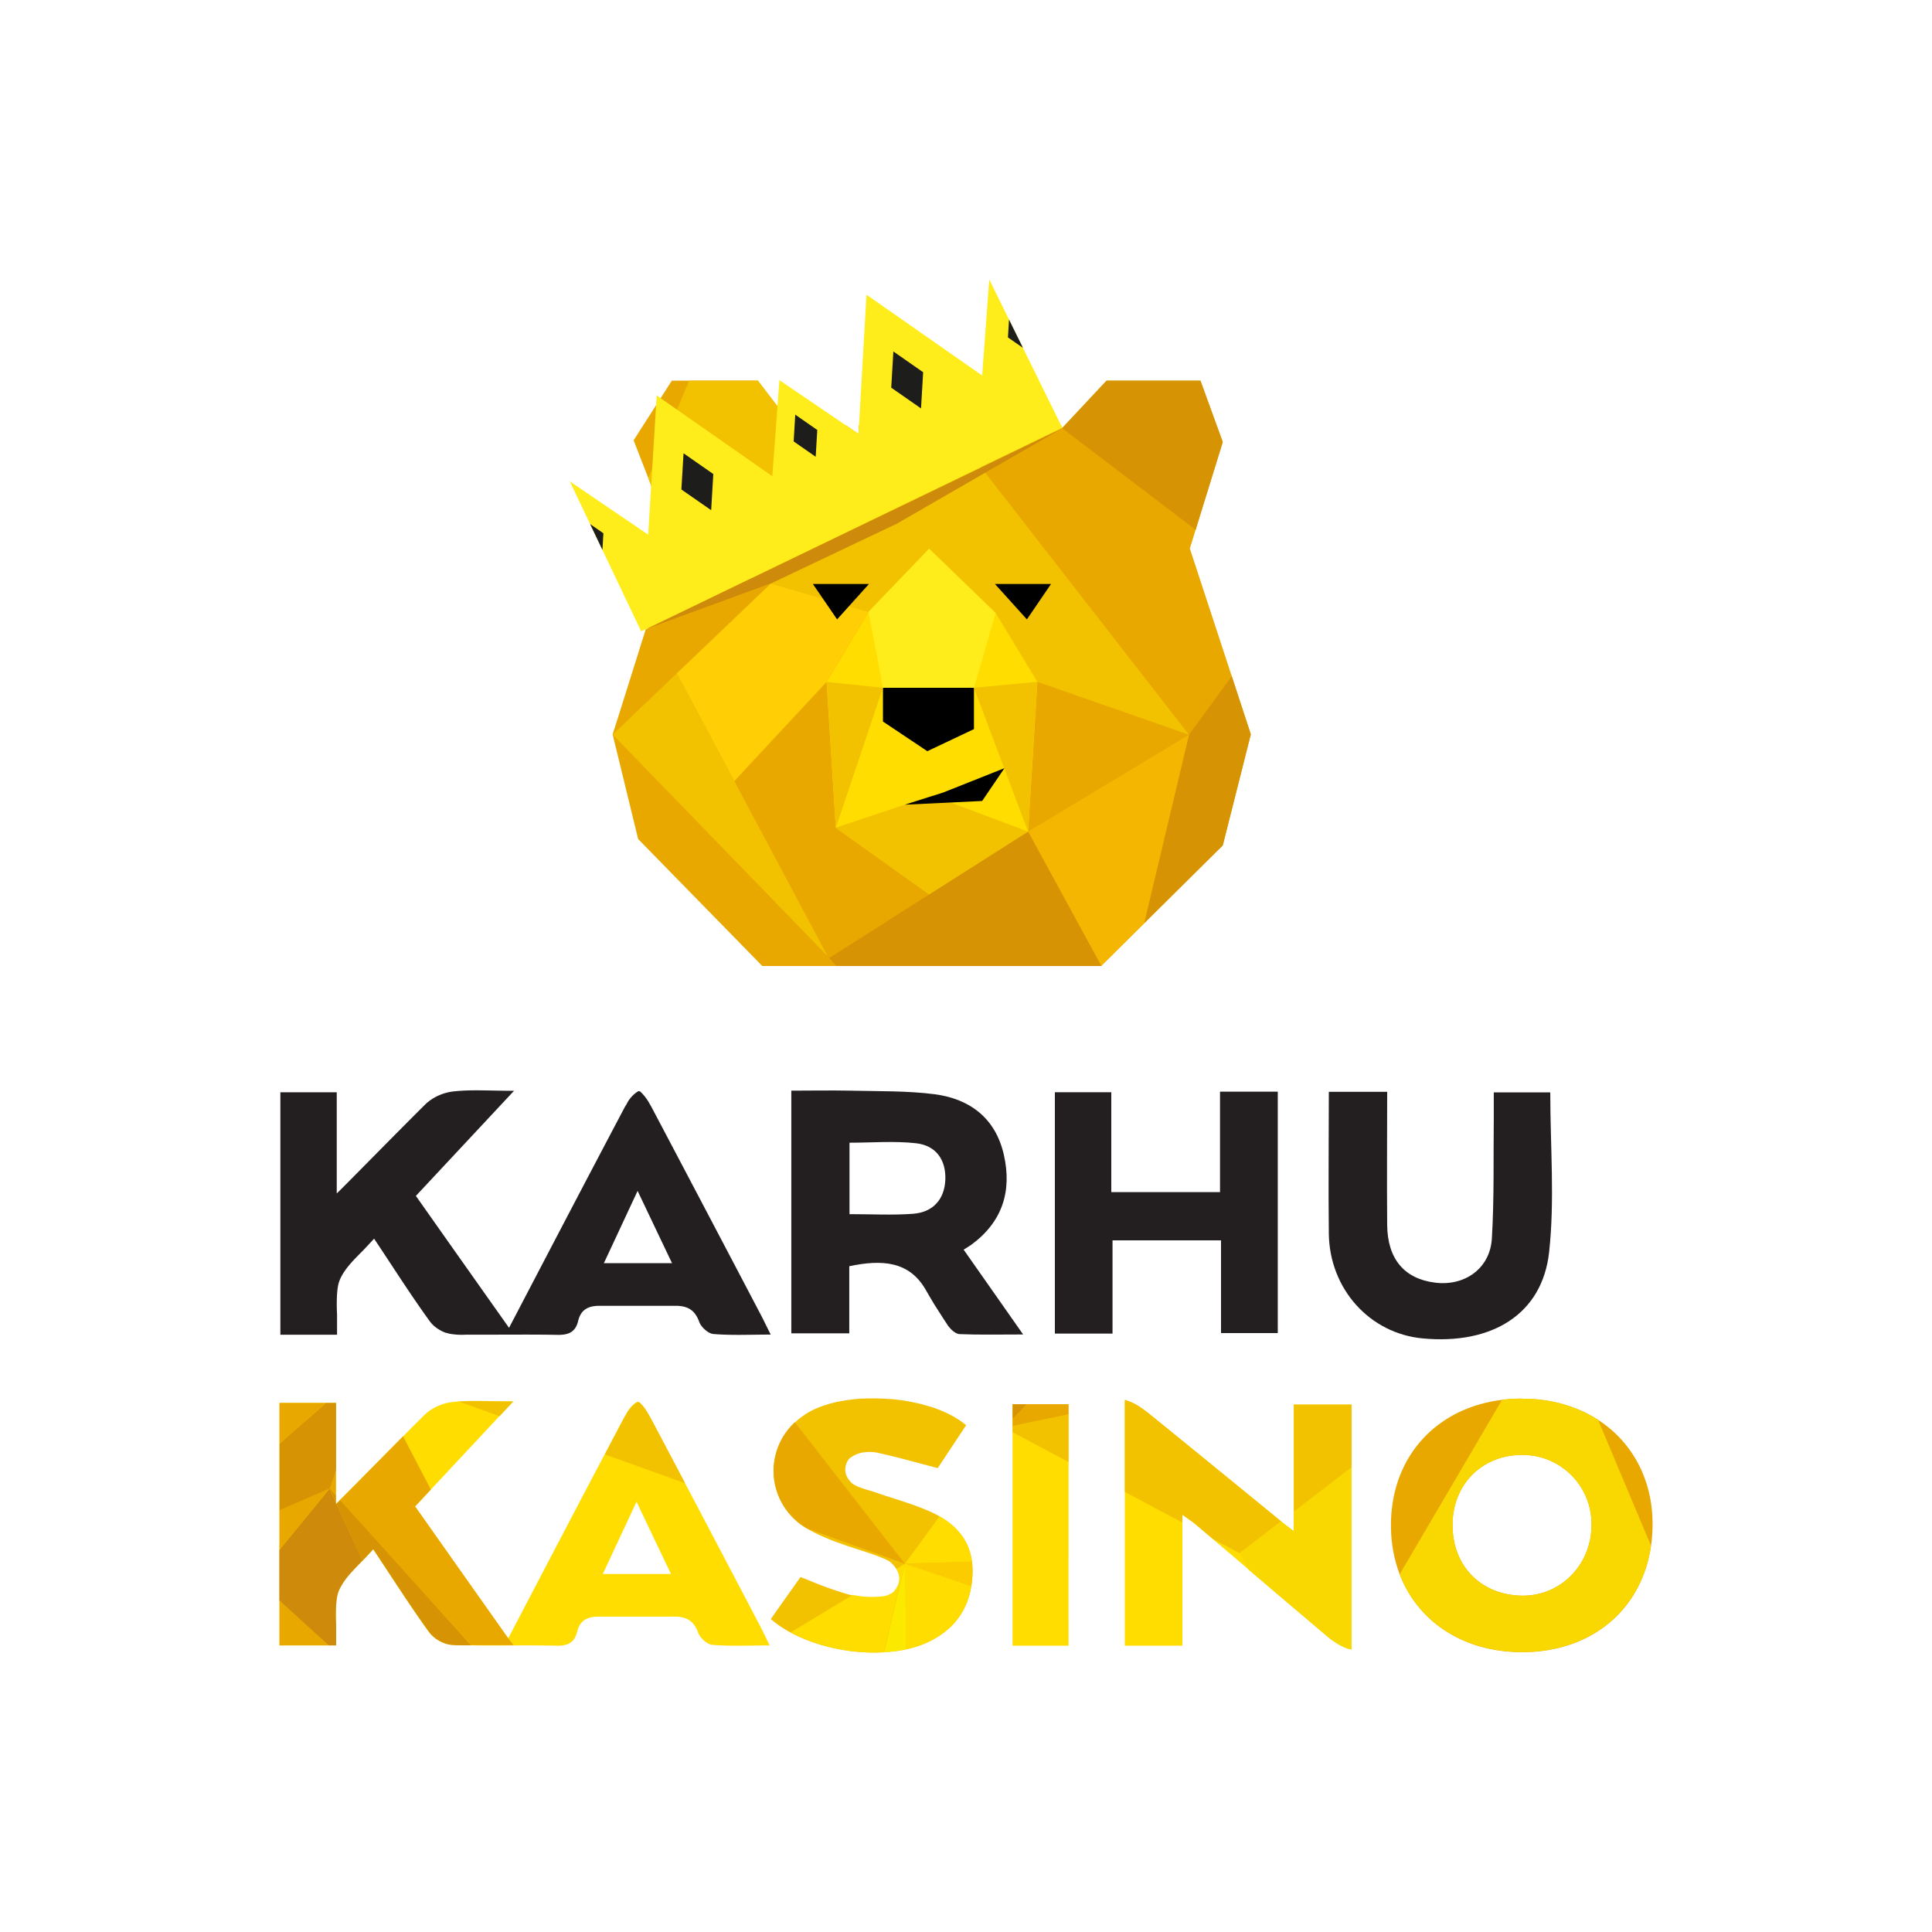 <svg id="Layer_1" data-name="Layer 1" xmlns="http://www.w3.org/2000/svg" xmlns:xlink="http://www.w3.org/1999/xlink" viewBox="0 0 500 500"><defs><style>.cls-1{fill:none;}.cls-2{fill:#e9a800;}.cls-3,.cls-7{fill:#f2c100;}.cls-16,.cls-4{fill:#fd0;}.cls-12,.cls-13,.cls-22,.cls-4,.cls-6,.cls-7,.cls-8,.cls-9{fill-rule:evenodd;}.cls-5{fill:#d69303;}.cls-23,.cls-8{fill:#cd8a0b;}.cls-9{fill:#ffce05;}.cls-10{fill:#f4b600;}.cls-11,.cls-12{fill:#ffed1b;}.cls-13,.cls-14{fill:#1d1d1b;}.cls-15{fill:#231f20;}.cls-17{fill:#f9d700;}.cls-18{clip-path:url(#clip-path);}.cls-19{clip-path:url(#clip-path-2);}.cls-20{clip-path:url(#clip-path-3);}.cls-21{fill:#fce900;}.cls-22{fill:#fbcd00;}</style><clipPath id="clip-path"><path class="cls-1" d="M291.11,363l.89-.19-.89-.45Z"/></clipPath><clipPath id="clip-path-2"><polygon class="cls-1" points="290.26 362.15 291.1 362.83 291.94 362.15 291.1 361.47 290.26 362.15"/></clipPath><clipPath id="clip-path-3"><polygon class="cls-1" points="291.1 363.51 289.41 362.15 291.1 360.79 292.79 362.15 291.1 363.51"/></clipPath></defs><title>2633_500x500_white</title><polygon class="cls-2" points="307.93 141.95 316.45 114.36 310.68 98.5 286.37 98.5 274.92 110.72 274.58 110.02 222.31 110.02 222.18 112.3 218.81 110.02 204.8 110.02 196.13 98.5 173.88 98.5 163.98 113.95 174.72 141.56 158.56 190.11 165.15 217.14 197.28 250 284.99 250 316.45 218.79 323.71 190.04 307.93 141.95"/><polygon class="cls-3" points="245.39 110.02 222.31 110.02 222.18 112.3 218.81 110.02 205.03 110.02 196.13 98.5 178.37 98.5 167.78 123.73 174.15 140.88 173.77 142.07 198.94 151.21 199.51 151.01 224.77 158.35 223.66 160.19 268.47 176.46 307.71 190.15 245.39 110.02"/><polygon class="cls-4" points="240.46 142.06 224.77 158.35 213.92 176.48 216.31 214.21 240.55 231.5 266.07 215.23 268.47 176.46 257.73 158.71 240.46 142.06"/><path class="cls-5" d="M274.92,110.84l34.16,26h0l.35.27,6.44-20.82h0l.58-1.88-5.77-15.87H286.37L275,110.7C274.93,110.78,274.92,110.84,274.92,110.84Z"/><polygon class="cls-6" points="252.06 178 228.51 178 228.51 186.73 239.99 194.41 252.06 188.69 252.06 178"/><polygon class="cls-3" points="213.92 176.48 228.51 178 216.31 214.21 213.92 176.48"/><polygon class="cls-7" points="252.06 178 268.47 176.46 266.07 215.23 252.06 178"/><polygon class="cls-3" points="216.31 214.21 241.23 205.88 266.07 215.23 240.55 231.5 216.31 214.21"/><polygon points="257.49 151.13 272.01 151.13 265.76 160.3 257.49 151.13"/><polygon class="cls-6" points="234.19 208.25 254.18 207.29 259.95 198.8 244.05 205.12 234.19 208.25"/><line class="cls-1" x1="199.51" y1="151.01" x2="167.12" y2="162.85"/><polygon class="cls-5" points="318.78 175.01 307.71 190.15 296.1 238.93 316.45 218.79 323.71 190.04 318.78 175.01"/><polygon class="cls-8" points="167.12 162.85 274.3 111.18 232.1 135.53 199.51 151.01 167.12 162.85"/><polygon class="cls-2" points="167.12 162.85 158.56 190.11 199.51 151.01 167.12 162.85"/><polygon class="cls-3" points="175.17 174.25 158.56 190.11 214.2 247.48 175.17 174.25"/><polygon class="cls-9" points="175.17 174.25 190.03 202.15 213.92 176.48 224.77 158.35 199.51 151.01 175.17 174.25"/><polygon class="cls-10" points="266.07 215.23 284.99 249.93 296.1 238.93 307.71 190.15 266.07 215.23"/><polygon class="cls-11" points="240.46 141.98 224.77 158.35 228.51 178 252.06 178 257.68 158.65 240.46 141.98"/><polygon points="224.89 151.13 210.37 151.13 216.64 160.3 224.89 151.13"/><polygon class="cls-12" points="165.94 163.4 274.92 110.72 256.02 72.33 254.18 97.18 224.25 76.27 222.18 112.3 201.71 98.38 199.87 123.24 169.95 102.34 167.75 138.37 147.46 124.57 165.94 163.4"/><polygon class="cls-13" points="176.9 117.31 176.34 126.68 184.05 132.04 184.6 122.68 176.9 117.31"/><polygon class="cls-13" points="231.2 90.96 230.65 100.33 238.36 105.7 238.91 96.33 231.2 90.96"/><polygon class="cls-13" points="205.81 107.31 205.4 114.24 211.1 118.21 211.51 111.28 205.81 107.31"/><polygon class="cls-5" points="266.07 215.23 214.6 247.93 216.42 249.93 216.48 250 284.99 250 284.99 249.93 266.07 215.23"/><polygon class="cls-14" points="260.86 87.33 264.74 90.02 261.13 82.7 260.86 87.33"/><polygon class="cls-14" points="155.91 142.31 156.16 138.01 152.72 135.63 155.91 142.31"/><path class="cls-15" d="M264.79,345.36c-6.21,0-11.3.12-16.39-.09-1.05,0-2.28-1.15-3-2.1-.28-.37-2.25-3.46-3.69-5.73-.8-1.29-1.95-3.33-2.19-3.74-4.27-7.33-11.29-7.79-19.73-6v17.36h-15V282.26c5,0,10.12-.1,15.2,0,7.32.18,14.7,0,21.92.93,9.1,1.21,15.72,6.18,17.88,15.64s-.39,17.41-8.4,23.3c-.54.39-1.11.71-2,1.28Zm-44.94-31.14c5.79,0,11.13.3,16.41-.09s8.19-3.82,8.39-8.82-2.29-8.85-7.59-9.44c-5.67-.63-11.46-.14-17.21-.14Z"/><path class="cls-15" d="M287.6,308.52h28.14v-26h14.95V345H316V321H287.92v24.13H273V282.67H287.6Z"/><path class="cls-15" d="M401.21,282.7c0,14.09,1.18,27.87-.3,41.36-1.76,16-14.72,24-32.69,22.32-13.71-1.25-24.14-12.77-24.32-27.11-.14-12.14,0-24.29,0-36.71H359c0,11.59-.1,23.05,0,34.5.09,8.76,4.45,13.88,12.34,14.88,7.68,1,14.27-3.63,14.75-11.37.63-10.46.38-21,.5-31.48,0-2.12,0-4.24,0-6.39Z"/><path class="cls-15" d="M196.91,340.29q-14.16-27-28.37-53.91c-.11-.21-.35-.6-.35-.6a12.58,12.58,0,0,0-2.4-3.2h0a1.86,1.86,0,0,0-.2-.14.55.55,0,0,0-.46,0,7.91,7.91,0,0,0-3,3.38h0c-.16.24-.32.48-.46.74-9.94,18.8-19.77,37.64-29.93,57.08-8.15-11.52-16-22.63-24.11-34.14l25.4-27.2c-6.25,0-10.91-.35-15.47.14a12.87,12.87,0,0,0-7.2,3.09c-6.35,6.24-22.66,22.91-23.21,23.33v-2.18h0v-24H72.56v62.75H87.23c0-3.21,0-5,0-5.23-.07-1.33-.28-6.37.58-8.64,1.14-3,3.65-5.41,6.21-8v0c.94-1,1.9-2,2.79-3,5,7.48,9.51,14.63,14.48,21.47a4.57,4.57,0,0,0,.29.36,1.71,1.71,0,0,0,.18.2c.08.1.19.19.28.29a3.85,3.85,0,0,0,.3.27,2.48,2.48,0,0,0,.3.25c.11.09.23.19.36.28l.3.21.43.26.29.17.5.26.26.11c.21.1.43.18.65.26l.11,0,.77.21h0a17.74,17.74,0,0,0,4.27.25h6.07c5.84,0,11.68-.06,17.52.05,2.92.07,4.76-.67,5.46-3.62s2.7-3.95,5.67-3.89c.08,0,19.58,0,20,0,2.76.11,4.58,1.14,5.67,4.18.49,1.34,2.32,3,3.65,3.11,4.72.39,9.49.15,14.84.15C198.35,343.2,197.66,341.72,196.91,340.29Zm-40.63-13.38c2.81-6,5.52-11.83,8.73-18.71,3.2,6.73,5.93,12.45,8.91,18.71Z"/><path class="cls-16" d="M196.67,420.72q-9.67-18.45-19.4-36.9h0q-4.47-8.51-9-17c-.11-.21-.25-.4-.37-.6h0s-1.54-2.87-2.77-3.42a.4.4,0,0,0-.22,0c-.38.17-1.67.92-3,3.41h0a5.62,5.62,0,0,0-.45.74c-1.13,2.14-3.14,5.92-4.22,8-8.52,16.15-17,32.39-25.72,49.07-8.14-11.52-16-22.64-24.1-34.14,8.22-8.8,16.3-17.47,25.4-27.2-6.25,0-10.91-.35-15.48.14a12.87,12.87,0,0,0-7.2,3.09c-6.35,6.24-22.66,22.91-23.21,23.33V363.07H72.33v62.75H87c0-3.21,0-5,0-5.24-.07-1.32-.28-6.36.59-8.63,1.55-4.07,5.68-7.15,9-11,5,7.49,9.52,14.64,14.48,21.49a8.62,8.62,0,0,0,5.83,3.25c9,.35,18,0,27,.22,2.92.06,4.76-.67,5.46-3.62s2.7-3.95,5.67-3.9h20c2.76.12,4.58,1.14,5.67,4.19.5,1.34,2.32,3,3.66,3.11,4.72.39,9.48.15,14.83.15C198.11,423.64,197.42,422.16,196.67,420.72ZM156,407.35c2.81-6,5.53-11.83,8.74-18.71,3.19,6.73,5.92,12.45,8.91,18.71Z"/><path class="cls-2" d="M375.92,394.55c-.06,10.73,7.38,18.3,18.08,18.4,9.93.09,17.89-8.05,17.87-18.28a17.83,17.83,0,0,0-17.49-18.14c-10.56-.23-18.4,7.42-18.46,18M394,362c19.86,0,33.94,13.8,33.68,32.95-.26,19.44-14.11,32.74-34,32.63s-33.77-13.7-33.7-33,14.1-32.65,34-32.62"/><path class="cls-17" d="M375.92,394.55c.06-10.6,7.9-18.25,18.46-18a17.83,17.83,0,0,1,17.49,18.14c0,10.18-7.85,18.28-17.7,18.28H394c-10.7-.1-18.14-7.67-18.08-18.4m18-32.6a40,40,0,0,0-5.2.32l-26.48,45.14c4.7,12.19,16.34,20,31.42,20.12,18.09.11,31.19-10.9,33.61-27.52l-13.69-32.58A35.82,35.82,0,0,0,394,362h-.06"/><polygon class="cls-16" points="276.54 403.35 276.54 378.38 276.53 378.38 276.53 363.41 262.05 363.41 262.05 370.65 262.05 403.81 262.05 414.07 262.05 425.91 276.53 425.91 276.54 425.91 276.54 418.96 276.53 418.96 276.53 403.35 276.54 403.35"/><polygon class="cls-3" points="262.05 369.05 262.05 370.65 276.54 378.38 276.54 366.03 262.05 369.05"/><polygon class="cls-2" points="265.79 363.41 262.05 367.28 262.05 369.05 276.54 366.03 276.54 363.41 265.79 363.41"/><polygon class="cls-5" points="262.05 363.41 262.05 367.28 265.79 363.41 262.05 363.41"/><path class="cls-16" d="M334.84,363.51v32.75c-1.45-1.11-2.21-1.64-2.94-2.24l-8.54-7-9-7.33-1.8-1.47q-7.56-6.17-15.13-12.31l-.21-.16-.89-.69-.07,0s-.32-.25-.84-.6a14,14,0,0,0-4.32-2.11h0V425.9H306V392c1.58,1.16,2.65,1.84,3.61,2.66l19,16.18q7.23,6.15,14.49,12.29l.79.67c.14.11,1,.76,1.28.94,1.24.84,3.23,2,4.62,2.09V363.51Z"/><path class="cls-17" d="M334.84,391.19v5.07c-1.45-1.11-2.21-1.64-2.94-2.24l-.37-.3L320.78,402l2.31,4.19,5.51,4.7q7.23,6.15,14.49,12.29l.79.67c.14.11,1,.76,1.28.94,1.24.84,3.23,2,4.62,2.09V379.73Z"/><path class="cls-3" d="M296.28,365s-.32-.25-.84-.6a13.89,13.89,0,0,0-4.33-2.11v23.82l14.9,7.94V392c1.58,1.16,2.65,1.84,3.61,2.66l4.22,3.59,6.94,3.7,10.75-8.25c-11.35-9.26-22.69-18.56-34.08-27.78Z"/><polygon class="cls-3" points="334.84 363.5 334.84 391.19 349.78 379.73 349.78 363.5 334.84 363.5"/><path class="cls-3" d="M241.14,391.39c-.58-.26-1.17-.52-1.76-.76-4.15-1.71-8.53-2.91-12.78-4.39-2-.71-4.31-1.1-6-2.29-3-2.7-1.58-5.37-1-6.23a3.17,3.17,0,0,1,.39-.41l.22-.15.6-.38.24-.12a8,8,0,0,1,.73-.35,9,9,0,0,1,2.68-.53,10.26,10.26,0,0,1,2.74.22c1.16.25,2.31.52,3.46.8,2.11.51,4.23,1.07,6.37,1.64,1.86.5,3.73,1,5.66,1.5h0l3.52-5.33c1.23-1.85,2.51-3.77,3.82-5.76-.32-.27-.66-.54-1-.79l-.39-.28-.69-.47c-.17-.1-.34-.2-.5-.31l-.66-.39-.57-.31-.66-.34-.62-.3-.65-.29-.68-.3-.65-.26-.74-.28-.58-.21-.85-.28-.09,0c-.82-.26-1.65-.49-2.5-.71l-.22-.06-1.09-.24-.42-.09-1.07-.22-.46-.08-1.08-.18-.47-.07-1.1-.14-.43-.05-1.15-.12-.36,0-1.23-.09H229q-1.48-.09-3-.09h-.33c-.65,0-1.29,0-1.92.05l-.53,0c-.71,0-1.4.1-2.1.17l-.52.05c-.71.08-1.41.18-2.09.29l-.37.06c-.73.13-1.45.27-2.15.44h0c-.71.17-1.4.36-2.08.57l-.22.07c-.65.21-1.27.43-1.88.67l-.27.12c-.59.24-1.16.51-1.71.79l-.21.12c-.55.3-1.09.62-1.59,1a17.49,17.49,0,0,0-7.81,14.83,17.88,17.88,0,0,0,.24,2.41,17.31,17.31,0,0,0,8.27,12,51.36,51.36,0,0,0,8.63,3.85c4.05,1.53,8.33,2.56,12.23,4.35a4.68,4.68,0,0,1,.63.37c1,.82,4.46,3.95,1.16,7.85a3.68,3.68,0,0,1-.67.55h0l-.06,0-.1.05-.48.24-.27.11-.35.14a4.17,4.17,0,0,1-.56.14h-.06q-1,.14-2,.18a24.91,24.91,0,0,1-7.37-.75,97,97,0,0,1-10.72-3.88l-1.57-.6L199.48,419c10,8.69,30.12,11.38,41.33,5.67,7.22-3.67,10.7-9.69,10.88-17.73C251.87,399.21,247.59,394.38,241.14,391.39Z"/><path class="cls-16" d="M234.2,404.68l17.35-.54c-.71-5.37-3.85-9.12-8.4-11.71Z"/><path class="cls-16" d="M234.2,404.68l.29,22.17a25.88,25.88,0,0,0,6.32-2.19c6.11-3.11,9.55-7.9,10.56-14.19Z"/><path class="cls-21" d="M233.28,408.52l-.51,2.17-4,16.91a37.91,37.91,0,0,0,5.76-.75l-.29-22.17Z"/><path class="cls-22" d="M234.2,404.68l17.35-.54a22.66,22.66,0,0,1-.18,6.33Z"/><path class="cls-16" d="M226.69,427.67l2-.07,5.47-22.92L232,406c.89,1.45,1.34,3.51-.65,5.85a3.68,3.68,0,0,1-.67.55h0l-.06,0-.1.05-.48.24-.27.11-.35.14a4.17,4.17,0,0,1-.56.14h-.06q-1,.14-2,.18a24.7,24.7,0,0,1-6.13-.49l-16.05,9.69A47,47,0,0,0,226.69,427.67Z"/><path class="cls-2" d="M208.72,395.42l.46.27,25,9-28.47-36.61a17.08,17.08,0,0,0,3,27.35"/><path class="cls-3" d="M132.83,362.7h-1.54c-4.6,0-8.36-.21-11.91,0h0l-.66,0,10.56,3.8Z"/><polygon class="cls-2" points="72.33 363.08 72.33 373.57 84.43 363.08 72.33 363.08"/><path class="cls-2" d="M131.53,424s-16-22.64-24.1-34.14c1.36-1.46,2.72-2.91,4.07-4.37l-7.18-13.78c-6.11,6.15-13.79,14-16.44,16.6l34.05,37.44h0c3.66.06,7.32,0,11,0C132.94,425.83,131.53,424,131.53,424Z"/><path class="cls-2" d="M86.94,380.28l-1.76,5.1,1.76,1.94Z"/><path class="cls-23" d="M93.84,403.87l-6.76-14.73-.14.12v-.42l-1.65-3.6-13,15.88v13.12c1.85,1.7,10.47,9.6,12.7,11.58h2c0-3.21,0-5,0-5.24-.07-1.32-.28-6.36.59-8.63C88.73,409,91.26,406.51,93.84,403.87Z"/><polygon class="cls-2" points="72.33 401.12 85.29 385.24 72.33 390.7 72.33 401.12"/><polygon class="cls-2" points="85.03 425.82 72.33 414.24 72.33 425.82 85.03 425.82"/><path class="cls-5" d="M72.33,390.82l13-5.58,1.65-4.82V363.07H84.43L72.33,373.6Z"/><path class="cls-5" d="M88,388.24l-.93.91,6.73,14.78c.95-1,1.9-2,2.79-3,5,7.49,9.53,14.64,14.49,21.49a9,9,0,0,0,5,3.15h0s1,.34,5.86.23Z"/><path class="cls-5" d="M86.94,388.88v-1.8l-1.65-1.84Z"/><path class="cls-3" d="M168.3,366.82c-.11-.21-.35-.6-.35-.6s-.21-.38-.52-.89l-.22-.34h0c-.07-.12-.16-.25-.24-.37l-.06-.08-.2-.28-.09-.11-.2-.25a.76.76,0,0,1-.08-.11l-.29-.31-.06-.07a2.19,2.19,0,0,0-.23-.21l-.09-.09h0a.47.47,0,0,0-.06-.09h0l-.2-.13-.11,0-.07,0h-.27a7.83,7.83,0,0,0-3,3.38h0a0,0,0,0,0,0,0h0a5.62,5.62,0,0,0-.45.74c-1.13,2.14-3.14,5.92-4.22,8l-.74,1.39h0l20.74,7.45h0Q172.8,375.31,168.3,366.82Z"/></svg>